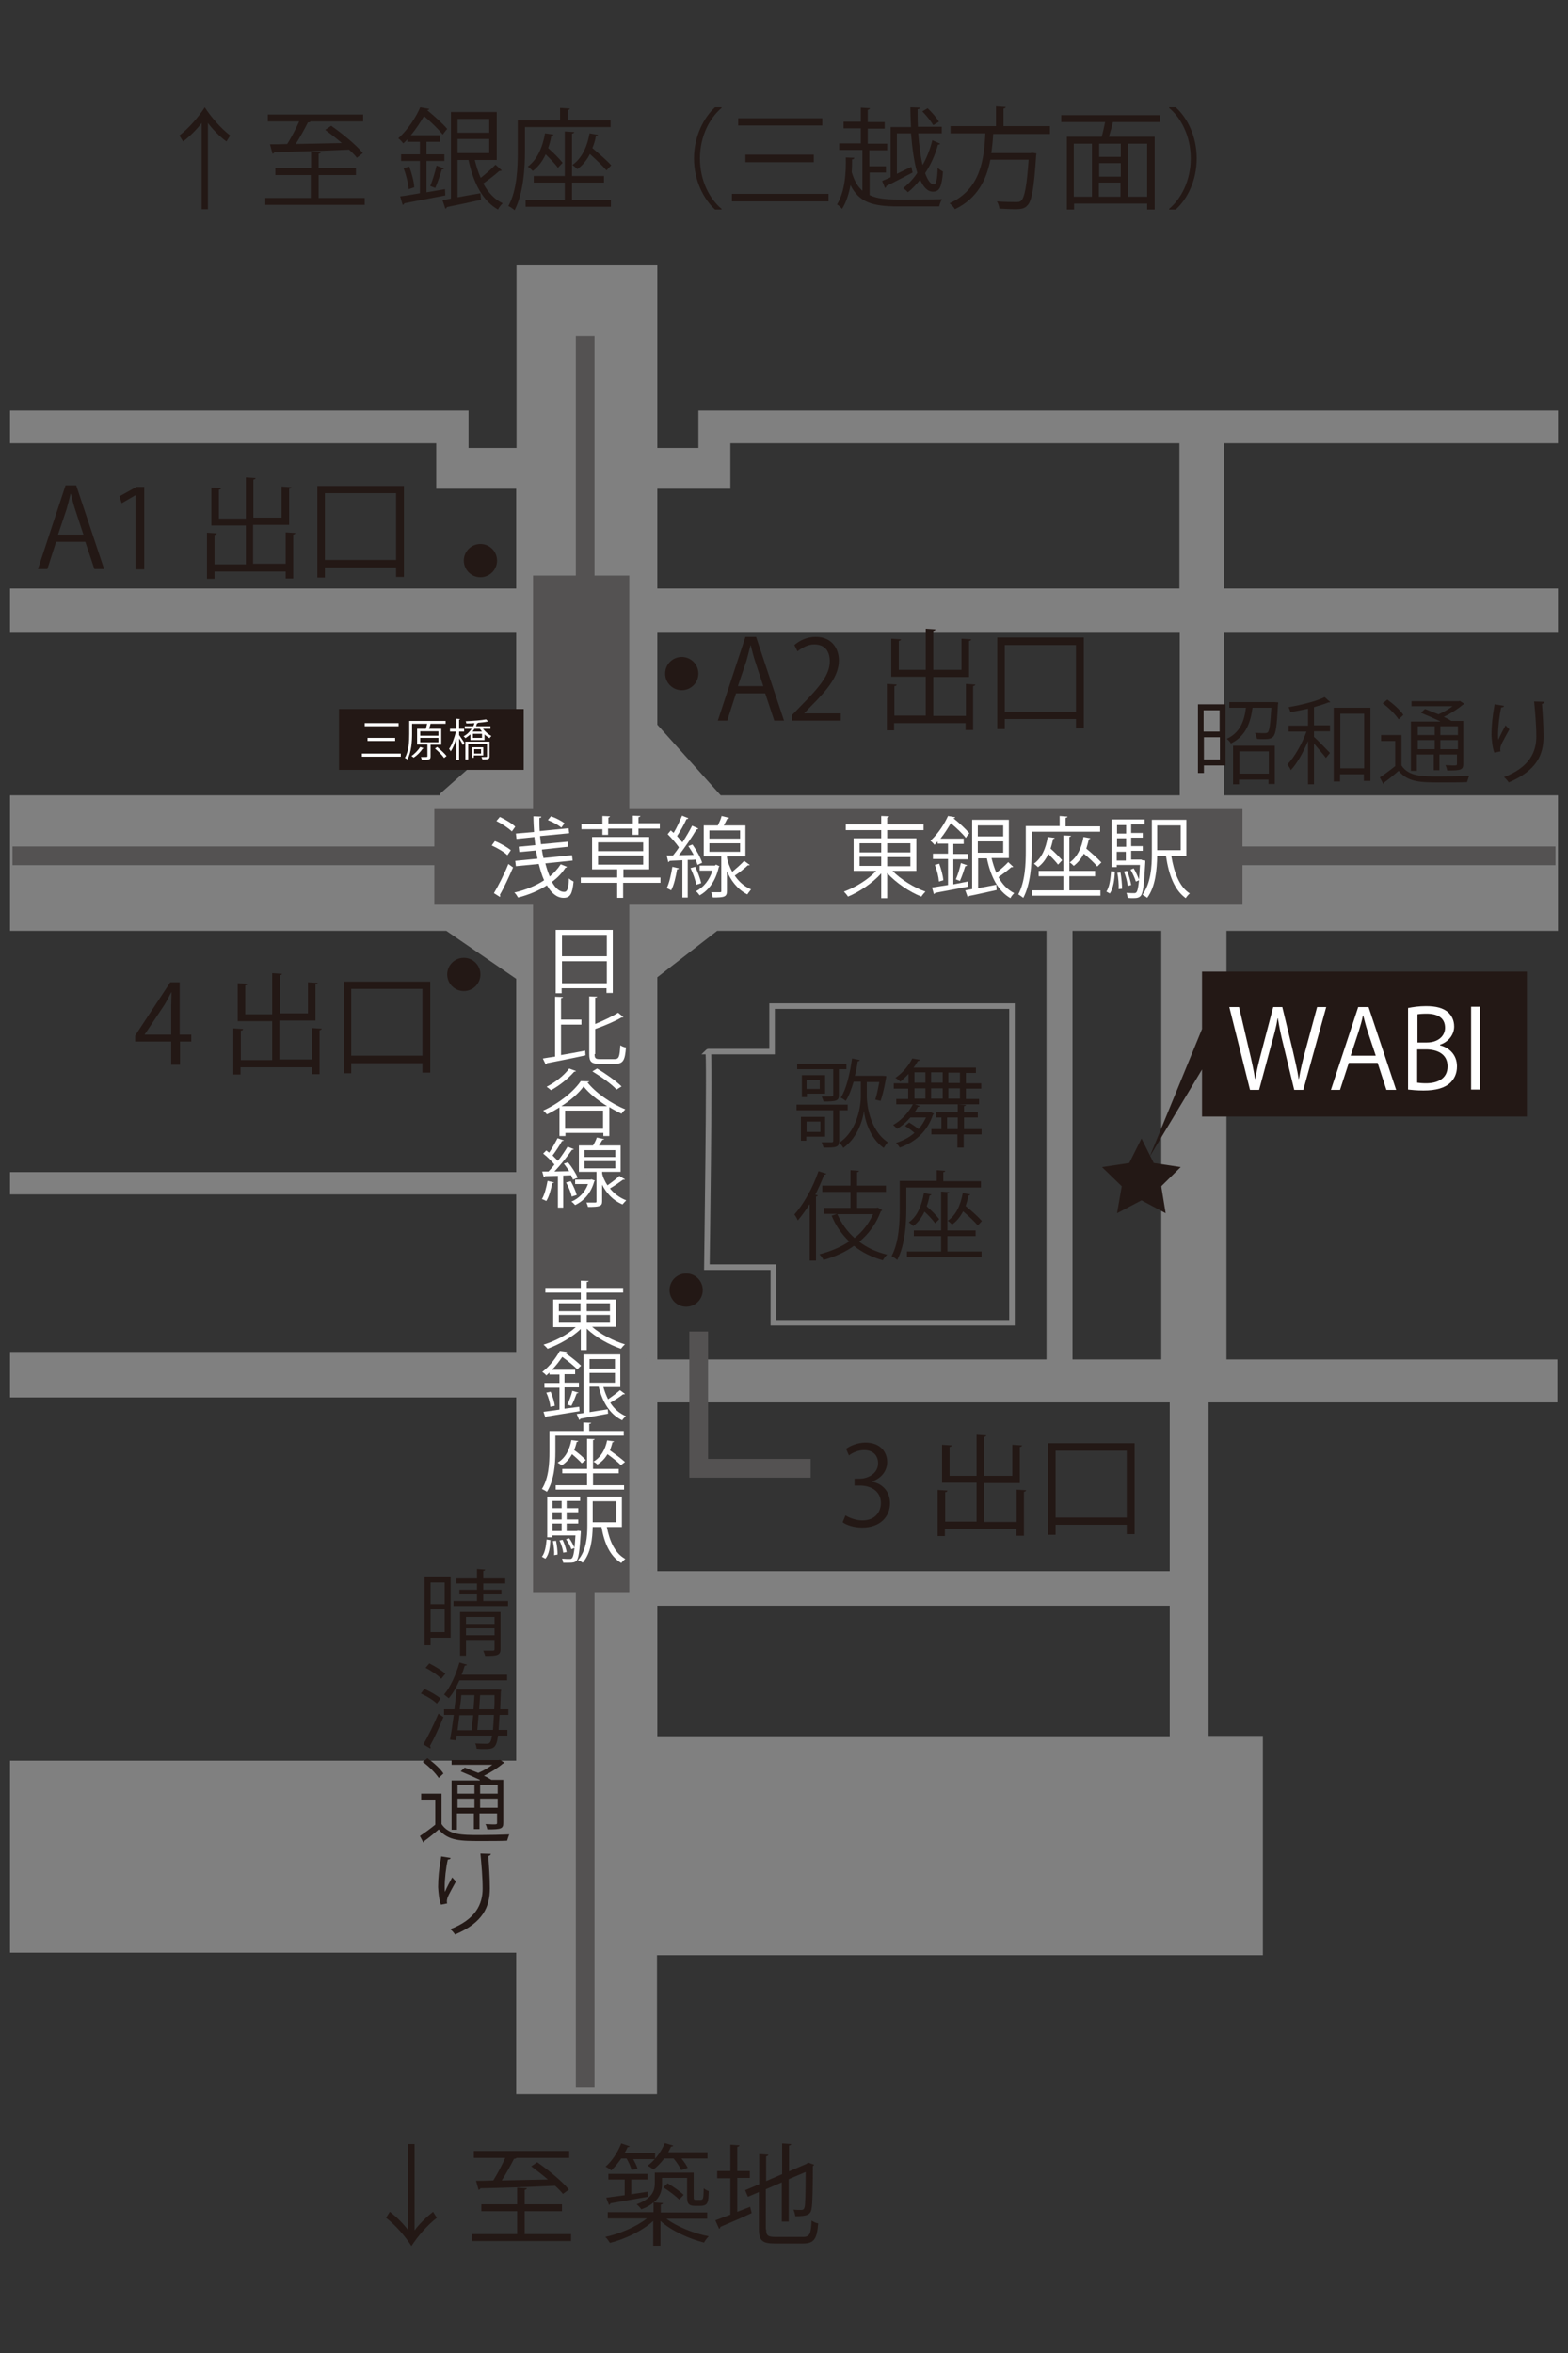 <?xml version="1.0" encoding="utf-8"?>
<!-- Generator: Adobe Illustrator 24.3.0, SVG Export Plug-In . SVG Version: 6.00 Build 0)  -->
<svg version="1.1" id="レイヤー_1" xmlns="http://www.w3.org/2000/svg" xmlns:xlink="http://www.w3.org/1999/xlink" x="0px"
	 y="0px" viewBox="0 0 500 750" style="enable-background:new 0 0 500 750;" xml:space="preserve">
<rect x="0" y="0" width="500" height="750" fill="#333333" stroke="none"/>
<style type="text/css">
	.st0{fill:#808080;}
	.st1{fill:none;stroke:#838383;stroke-width:1.77;stroke-miterlimit:10;}
	.st2{fill:#545252;stroke:#545252;stroke-width:5.963;stroke-miterlimit:10;}
	.st3{fill:#231815;}
	.st4{fill:#545252;}
	.st5{fill:#FFFFFF;}
	.st6{fill:none;stroke:#545252;stroke-width:5.963;stroke-miterlimit:10;}
	.st7{fill:none;}
</style>
<g>
	<path class="st0" d="M496.8,141.3v-10.4H222.7v11.9h-13.1V84.6h-44.9v58.2h-15.3v-11.9H3.2v10.4h135.9v14.5h0.8h9.4h15.3v31.8H3.2
		v14.1h161.4v29.8l-24.4,21.6l0,0.4H3.2v43.2h139.1l22.3,15.3v61.6H3.2v7.1h161.4v50.2H3.2v14.5h161.4v115.8H3.2v61.2h161.4v45.1
		h44.9v-44.3h193.2v-69.9h-17.3V447h111.2v-13.7H391.1V296.7h105.7v-43.2H390.3v-51.8h106.5v-14.1H390.3v-46.3H496.8z M209.6,311.5
		l19.1-14.8h105v136.6H209.6V311.5z M373,553.4H209.6v-41.6H373V553.4z M373,500.8H209.6V447H373V500.8z M342,433.3V296.7h28.3
		v136.6H342z M376.1,253.5H229.8L209.6,231v-29.3h166.6V253.5z M376.1,187.6H209.6v-31.8h13.1h9.4h0.8v-14.5h143.2V187.6z"/>
	<path class="st1" d="M225.8,335.2h20.4v-14.5h76.5v100.9h-76.1v-17.7h-21.2C225.4,403.8,226.4,334.6,225.8,335.2z"/>
	<line class="st2" x1="4" y1="272.8" x2="496" y2="272.8"/>
	<g>
		<g>
			<path class="st3" d="M390.8,224.5V244h-6.9v2.4H382v-21.9H390.8z M388.9,226.4h-5.1v6.8h5.1V226.4z M383.9,242.1h5.1V235h-5.1
				V242.1z M406.5,223.8l1.1,0.1c0,0.2,0,0.4-0.1,0.7c-0.3,6.8-0.7,9.3-1.5,10.2c-0.7,0.7-1.4,0.8-3.1,0.8c-0.6,0-1.4,0-2.1-0.1
				c-0.1-0.6-0.3-1.3-0.6-1.9c1.4,0.1,2.7,0.1,3.1,0.1c0.5,0,0.8-0.1,1-0.3c0.5-0.6,0.8-2.6,1.1-7.8h-6c-0.6,4.4-1.9,8.9-6.9,11.4
				c-0.2-0.5-0.8-1.1-1.3-1.5c4.3-2,5.6-5.8,6.1-9.9h-5.3v-1.8h13.9L406.5,223.8z M393.2,250v-12.3h13.3v12.2h-2v-1.4h-9.4v1.5
				H393.2z M404.6,239.5h-9.4v7.1h9.4V239.5z"/>
			<path class="st3" d="M417.1,225.9c-1.8,0.4-3.8,0.8-5.6,1.1c-0.1-0.4-0.4-1.1-0.6-1.6c4.2-0.7,8.9-1.9,11.5-3.2l1.8,1.6
				c-0.1,0.1-0.2,0.1-0.6,0.1c-1.2,0.5-2.8,1-4.6,1.5v5.8h5.1v1.9H419v1.8c1.3,1.1,4.3,4.3,5.1,5.1l-1.3,1.6c-0.7-1-2.5-3-3.8-4.6
				V250h-1.9v-13.8c-1.5,3.6-3.5,7.2-5.5,9.3c-0.2-0.6-0.7-1.3-1.1-1.8c2.3-2.4,4.7-6.6,6.1-10.5h-5.7v-1.9h6.2V225.9z M425.4,225.6
				H437v23.3h-2.1v-2.1h-7.6v2.3h-2V225.6z M427.4,244.9h7.6v-17.4h-7.6V244.9z"/>
			<path class="st3" d="M446.9,234.2v9.8c2.3,3.5,6.5,3.5,12.2,3.5c3.2,0,7.1-0.1,9.4-0.2c-0.2,0.4-0.5,1.4-0.7,2
				c-2,0.1-5.2,0.1-8.2,0.1c-6.5,0-10.6,0-13.6-3.7c-1.6,1.4-3.2,2.7-4.6,3.7c0,0.3-0.1,0.4-0.3,0.5l-1.1-2.1c1.5-1,3.3-2.3,4.9-3.6
				v-8h-4.5v-1.9H446.9z M442.4,223c1.9,1.4,4.2,3.4,5.1,4.9l-1.5,1.4c-1-1.5-3.1-3.7-5.1-5.1L442.4,223z M459.2,229.9
				c-1.9-0.9-4.2-1.9-6.1-2.7l1.3-1.2c1.3,0.5,2.8,1.1,4.3,1.7c1.6-0.7,3.2-1.6,4.5-2.6h-13.1v-1.6h15.1l0.3-0.1l1.5,1
				c-0.1,0.1-0.3,0.2-0.5,0.2c-1.5,1.3-3.8,2.8-6.1,3.9c0.9,0.4,1.8,0.9,2.4,1.3h3.8v13.6c0,2-0.6,2.2-5.1,2.2
				c-0.1-0.5-0.3-1.2-0.6-1.7c0.9,0,1.7,0.1,2.3,0.1c1.3,0,1.4,0,1.4-0.5v-3h-5.6v5h-1.8v-5h-5.4v5.2h-1.9v-15.7H459.2z
				 M457.5,231.5h-5.4v2.8h5.4V231.5z M452.1,238.8h5.4v-2.9h-5.4V238.8z M464.9,234.3v-2.8h-5.6v2.8H464.9z M459.3,238.8h5.6v-2.9
				h-5.6V238.8z"/>
			<path class="st3" d="M476.5,239.9c-0.6-1.6-0.8-3.9-0.9-5.6c0-2.8,0.3-6,1-9.8l3,0.5c-0.1,0.4-0.5,0.5-0.9,0.5
				c-0.6,2.5-1,6.3-1,8.7c0,0.7,0,1.2,0.1,1.6c0.6-1.5,1.7-3.5,2.3-4.6c0.3,0.4,0.9,1,1.2,1.3c-2.2,4-2.9,5.1-2.9,6.3
				c0,0.2,0,0.5,0.1,0.7L476.5,239.9z M492.5,223.7c0,0.4-0.3,0.5-0.8,0.7c0.2,2.6,0.5,6.9,0.5,10.3c0,5.8-2.1,10.9-11.1,14.7
				c-0.3-0.5-1-1.3-1.5-1.7c8.1-3.1,10.3-8,10.3-12.9c0-3.7-0.4-8-0.7-11.2L492.5,223.7z"/>
		</g>
	</g>
	<rect x="138.5" y="257.9" class="st4" width="257.7" height="30.5"/>
	<line class="st2" x1="186.6" y1="665.2" x2="186.6" y2="107.1"/>
	
		<rect x="23.3" y="330.2" transform="matrix(7.019103e-11 -1 1 7.019103e-11 -160.225 530.772)" class="st4" width="324" height="30.7"/>
	<g>
		<g>
			<path class="st5" d="M177.2,296.4h18.2v20.1h-2V315h-14.3v1.6h-1.9V296.4z M193.5,298h-14.3v6.8h14.3V298z M179.2,313.4h14.3v-7
				h-14.3V313.4z"/>
			<path class="st5" d="M178.9,326.5v9.8c2.4-0.4,5.1-0.9,7.7-1.4l0.1,1.5c-4.5,1-9.3,1.9-12.3,2.5c0,0.2-0.2,0.3-0.4,0.4l-0.9-1.9
				c1.1-0.2,2.4-0.4,3.9-0.6v-19.1l2.5,0.1c0,0.2-0.2,0.3-0.6,0.3v6.9h6.5v1.6H178.9z M189.6,336c0,1.3,0.3,1.6,1.7,1.6h4.7
				c1.4,0,1.6-0.9,1.8-4.4c0.5,0.3,1.2,0.6,1.8,0.7c-0.3,3.9-0.8,5.2-3.4,5.2h-4.9c-2.7,0-3.4-0.6-3.4-3.1v-18.4l2.5,0.1
				c0,0.2-0.2,0.3-0.6,0.3v8.4c2.7-1.1,5.6-2.5,7.3-3.6l1.7,1.4c-0.1,0.1-0.3,0.1-0.6,0.1c-2,1.2-5.3,2.6-8.4,3.7V336z"/>
			<path class="st5" d="M178.4,353c-1.3,0.8-2.7,1.6-4,2.2c-0.3-0.3-0.7-0.9-1.2-1.2c4.9-2.2,9.7-6,12-9.4l2.7,0.1
				c-0.1,0.2-0.3,0.3-0.6,0.3c2.7,3.4,7.8,6.9,12.1,8.6c-0.4,0.4-0.9,0.9-1.2,1.4c-1.3-0.6-2.6-1.3-3.9-2.1v9.2h-1.9v-1h-12.1v1
				h-1.9V353z M183.7,341.4c-0.1,0.1-0.3,0.2-0.6,0.2c-1.9,2.2-4.8,4.5-7.4,5.9c-0.3-0.3-1-0.8-1.4-1.1c2.6-1.3,5.5-3.5,7.2-5.8
				L183.7,341.4z M193.6,352.6c-3-1.9-5.8-4.1-7.5-6.3c-1.5,2.1-4.1,4.4-7.1,6.3H193.6z M180.2,359.8h12.1v-5.8h-12.1V359.8z
				 M190.4,340.6c2.7,1.6,6.1,4,7.8,5.7l-1.6,1c-1.5-1.7-4.9-4.1-7.7-5.8L190.4,340.6z"/>
			<path class="st5" d="M181.1,370.5c1.3,1.5,2.6,3.6,3.1,4.9l-1.5,0.6c-0.1-0.4-0.4-0.9-0.6-1.4c-0.8,0-1.7,0.1-2.5,0.1v10.2h-1.7
				v-10.1c-1.6,0-3,0.1-4.1,0.1c0,0.2-0.2,0.3-0.4,0.3l-0.5-1.8h2c0.6-0.6,1.3-1.4,1.9-2.2c-0.9-1.1-2.3-2.5-3.6-3.5l1-1
				c0.3,0.2,0.6,0.5,0.9,0.7c1-1.4,2-3.3,2.7-4.6l2,0.7c-0.1,0.1-0.3,0.2-0.6,0.2c-0.7,1.3-2,3.3-3,4.6c0.6,0.6,1.2,1.2,1.7,1.7
				c1.2-1.5,2.3-3.2,3.1-4.5l2,0.8c-0.1,0.1-0.3,0.2-0.6,0.2c-1.4,2-3.7,4.9-5.6,6.9l4.7-0.1c-0.5-0.8-1.1-1.6-1.7-2.4L181.1,370.5z
				 M176.7,376.9c-0.1,0.1-0.3,0.2-0.6,0.2c-0.4,2-1,4.3-1.9,5.7c-0.4-0.2-1-0.5-1.4-0.6c0.8-1.3,1.4-3.6,1.8-5.8L176.7,376.9z
				 M182,376.5c0.8,1.4,1.6,3.2,1.9,4.4c-0.3,0.1-0.7,0.2-1.6,0.5c-0.2-1.2-1-3.1-1.8-4.5L182,376.5z M188.6,375.9l1.1,0.4
				c0,0.1-0.1,0.2-0.2,0.2c-1,3.7-3.2,6.2-6.1,7.6c-0.3-0.3-0.8-0.9-1.2-1.1c2.4-1,4.3-2.9,5.3-5.6h-4.1V376h4.9L188.6,375.9z
				 M192,373.7c0,1.1,1,3.1,1.7,4.1c1.3-0.9,2.9-2.1,3.8-3c1.4,0.9,1.6,1,1.8,1.1c-0.1,0.1-0.3,0.2-0.6,0.1c-1.1,0.8-2.8,2-4.2,2.8
				c1.2,1.5,2.9,2.9,5.2,3.8c-0.3,0.3-0.9,0.9-1.2,1.3c-3.3-1.4-5.3-3.9-6.5-6.3v5.3c0,1.6-0.8,1.8-4.5,1.8c-0.1-0.4-0.3-1-0.5-1.4
				c1.3,0,2.5,0,2.8,0c0.4,0,0.4-0.1,0.4-0.4v-9.4h-5.6v-8.4h4.5c0.5-0.8,1-1.8,1.2-2.5l2.4,0.5c-0.1,0.1-0.3,0.2-0.6,0.2
				c-0.3,0.5-0.7,1.2-1.1,1.8h6.9v8.4H192z M186.4,366.6v2.2h9.8v-2.2H186.4z M186.4,370.1v2.3h9.8v-2.3H186.4z"/>
			<path class="st5" d="M196.4,422.9h-7.6c2.6,2.3,6.8,4.5,10.5,5.6c-0.4,0.3-1,1-1.3,1.4c-3.8-1.3-8.1-3.7-10.9-6.4v6.8h-1.9v-6.7
				c-2.7,2.6-7,5-10.6,6.3c-0.3-0.4-0.9-1-1.3-1.3c3.6-1.1,7.7-3.2,10.3-5.6h-7.2v-8.8h8.8v-2.2h-11.3v-1.5h11.3v-2.3l2.5,0.1
				c0,0.2-0.2,0.3-0.6,0.3v1.9h11.6v1.5h-11.6v2.2h9.3V422.9z M178.2,415.4v2.5h6.9v-2.5H178.2z M178.2,419.1v2.5h6.9v-2.5H178.2z
				 M194.5,415.4h-7.4v2.5h7.4V415.4z M194.5,421.6v-2.5h-7.4v2.5H194.5z"/>
			<path class="st5" d="M184.7,448.4l0.1,1.4c-3.9,0.6-7.9,1.3-10.5,1.7c0,0.2-0.2,0.3-0.4,0.3l-0.6-1.8c1.4-0.2,3.1-0.4,5.1-0.7v-7
				h-4.8v-1.5h4.8v-2.7h-3.2v-0.6c-0.3,0.3-0.7,0.6-1,0.9c-0.3-0.4-0.9-0.9-1.3-1.1c2.6-2,4.5-4.7,5.6-6.7l2.3,0.3
				c-0.1,0.2-0.2,0.3-0.6,0.3v0c1.9,1.3,4,3,5.1,4.1c-0.7,0.6-0.9,0.9-1.2,1.2c-1-1.1-3-2.7-4.8-4c-0.9,1.3-2,2.8-3.3,4.1h7.4v1.4
				h-3.4v2.7h4.6v1.5h-4.6v6.8L184.7,448.4z M175.5,448.4c-0.1-1.2-0.6-3.1-1.3-4.5l1.4-0.3c0.6,1.4,1.2,3.3,1.3,4.5L175.5,448.4z
				 M184.5,443.9c-0.1,0.1-0.3,0.2-0.6,0.2c-0.4,1.1-1.1,2.9-1.7,4c0,0-1.3-0.4-1.3-0.4c0.6-1.2,1.3-3.1,1.6-4.4L184.5,443.9z
				 M192.4,442.1c0.4,1.4,0.9,2.7,1.5,3.9c1.3-0.9,2.8-2,3.8-2.9l1.6,1.2c-0.1,0.1-0.4,0.2-0.6,0.1c-1,0.8-2.7,1.9-4.1,2.7
				c1.2,1.9,2.9,3.4,5,4.3c-0.4,0.3-1,0.9-1.2,1.3c-4-1.9-6.3-5.9-7.5-10.7H188v8.1c1.8-0.3,3.8-0.6,5.8-0.9l0.1,1.4
				c-3.3,0.6-6.6,1.2-8.8,1.6c-0.1,0.2-0.2,0.3-0.4,0.4l-0.8-1.9l2.2-0.3v-18.7h11.7v10.4H192.4z M196.1,433.2H188v3h8.1V433.2z
				 M188,437.6v3.1h8.1v-3.1H188z"/>
			<path class="st5" d="M198.9,457.6h-21.8v5.2c0,3.7-0.4,9.1-2.7,12.7c-0.4-0.3-1.2-0.7-1.6-0.9c2.2-3.5,2.4-8.3,2.4-11.8v-6.7H186
				v-2.7l2.5,0.1c0,0.2-0.2,0.3-0.6,0.3v2.3h11V457.6z M189.1,469.6v3.8h9.9v1.4h-21.8v-1.4h10v-3.8h-7.9v-1.4h7.9v-9.6l2.4,0.1
				c0,0.2-0.2,0.3-0.5,0.3v9.2h8.2v1.4H189.1z M185.5,466.4c-0.7-0.8-1.9-1.9-3.1-2.9c-0.8,1.5-1.9,2.7-3.3,3.6
				c-0.3-0.3-0.9-0.7-1.3-0.9c2.4-1.4,3.8-4,4.4-7.2l2.2,0.3c0,0.2-0.2,0.3-0.5,0.3c-0.2,0.9-0.5,1.8-0.8,2.6c1.4,1,2.9,2.3,3.7,3.2
				L185.5,466.4z M198,467c-0.9-0.9-2.6-2.3-4.3-3.5c-0.8,1.4-1.9,2.5-3.2,3.3c-0.3-0.3-0.8-0.7-1.3-0.9c2.3-1.3,3.8-3.8,4.4-6.8
				l2.2,0.3c-0.1,0.2-0.2,0.3-0.5,0.3c-0.2,0.9-0.5,1.7-0.8,2.6c1.7,1.2,3.7,2.7,4.8,3.7L198,467z"/>
			<path class="st5" d="M175.5,490.9c-0.1,2.2-0.4,4.6-1.6,5.9l-1.1-0.6c1-1.3,1.3-3.4,1.5-5.5L175.5,490.9z M184.3,487.9l0.9,0.1
				l0,0.5c-0.4,6.1-0.7,8.3-1.4,9c-0.5,0.5-1.1,0.6-2.4,0.6c-0.5,0-1.2,0-1.8,0c-0.1-0.4-0.2-1-0.4-1.3c1.1,0.1,2,0.1,2.4,0.1
				c0.8,0,1.2-0.1,1.6-3.5l-1,0.4c-0.3-0.9-1-2.2-1.7-3.2l1-0.3c0.7,0.9,1.3,2.2,1.7,3h0c0.1-1,0.2-2.3,0.3-3.9h-7.4v0.6h-1.6V477
				H185v1.4h-4.3v2.3h3.7v1.3h-3.7v2.3h3.7v1.3h-3.7v2.4h3.2L184.3,487.9z M179.1,478.4h-2.9v2.3h2.9V478.4z M179.1,484.3V482h-2.9
				v2.3H179.1z M176.2,485.6v2.4h2.9v-2.4H176.2z M176.7,495.7c0.1-1.2-0.1-3-0.4-4.5l1-0.1c0.3,1.4,0.5,3.2,0.5,4.4L176.7,495.7z
				 M179.4,490.8c0.6,1.2,1.1,2.8,1.3,3.9l-1.1,0.2c-0.1-1-0.6-2.7-1.2-3.9L179.4,490.8z M198.2,486.7h-4.7
				c0.9,4.6,2.6,8.4,5.9,10.2c-0.4,0.3-1,0.9-1.3,1.3c-3.6-2.2-5.4-6.3-6.3-11.5H189c-0.1,3.6-0.5,8.3-3.2,11.4
				c-0.3-0.3-1.1-0.7-1.5-0.8c2.7-3.1,3-7.6,3-11.1V477h11V486.7z M196.5,478.5H189v6.7h7.5V478.5z"/>
		</g>
	</g>
	<circle class="st3" cx="217.4" cy="214.7" r="5.3"/>
	<circle class="st3" cx="153.2" cy="178.7" r="5.3"/>
	<circle class="st3" cx="147.9" cy="310.6" r="5.3"/>
	<g>
		<path class="st3" d="M250,229.7h-3.1l-2.9-8.7h-9.3l-2.8,8.7h-3l8.8-26.7h3.4L250,229.7z M243.4,218.7l-2.6-7.9
			c-0.6-1.8-1-3.5-1.4-5.1h-0.1c-0.4,1.6-0.8,3.3-1.3,5l-2.7,8H243.4z"/>
		<path class="st3" d="M268.1,229.7h-15.5v-1.8l2.6-2.7c6.2-6.3,9.4-10.1,9.4-14.4c0-2.8-1.2-5.4-5-5.4c-2.1,0-4,1.2-5.3,2.2l-1-2
			c1.6-1.4,4-2.6,6.8-2.6c5.3,0,7.4,3.9,7.4,7.5c0,4.9-3.5,9.2-8.9,14.6l-2.1,2.2v0.1h11.6V229.7z"/>
		<path class="st3" d="M307.9,218l3.1,0.2c0,0.2-0.2,0.4-0.7,0.5v14h-2.4v-2.2h-22.8v2.3h-2.3V218l3.1,0.2c0,0.3-0.2,0.5-0.7,0.5
			v9.4h10v-12.4h-11v-12.1l3.1,0.2c0,0.2-0.2,0.4-0.7,0.5v9.2h8.6v-13.1l3.1,0.2c0,0.2-0.2,0.4-0.7,0.5v12.4h9v-9.9l3.1,0.2
			c0,0.2-0.2,0.4-0.7,0.5v11.5h-11.4v12.4h10.4V218z"/>
		<path class="st3" d="M318,203.2h27.6v29h-2.5v-3h-22.7v3.2H318V203.2z M320.4,226.9h22.7v-21.3h-22.7V226.9z"/>
	</g>
	<g>
		<path class="st3" d="M33.2,181.4h-3.1l-2.9-8.7h-9.3l-2.8,8.7h-3l8.8-26.7h3.4L33.2,181.4z M26.6,170.4l-2.6-7.9
			c-0.6-1.8-1-3.5-1.4-5.1h-0.1c-0.4,1.6-0.8,3.3-1.3,5l-2.7,8H26.6z"/>
		<path class="st3" d="M43.2,181.4v-23.5h-0.1l-4.3,2.5l-0.7-2.2l5.4-3H46v26.3H43.2z"/>
		<path class="st3" d="M91.1,169.7l3.1,0.2c0,0.2-0.2,0.4-0.7,0.5v14h-2.4v-2.2H68.4v2.3H66v-14.7l3.1,0.2c0,0.3-0.2,0.5-0.7,0.5
			v9.4h10v-12.4h-11v-12.1l3.1,0.2c0,0.2-0.2,0.4-0.7,0.5v9.2h8.6v-13.1l3.1,0.2c0,0.2-0.2,0.4-0.7,0.5V165h9v-9.9l3.1,0.2
			c0,0.2-0.2,0.4-0.7,0.5v11.5H80.7v12.4h10.4V169.7z"/>
		<path class="st3" d="M101.2,154.9h27.6v29h-2.5v-3h-22.7v3.2h-2.4V154.9z M103.6,178.5h22.7v-21.3h-22.7V178.5z"/>
	</g>
	<g>
		<path class="st3" d="M57.4,339.4h-2.8V332H43.1v-1.9l11.2-17h3v16.7H61v2.2h-3.6V339.4z M46.1,329.8h8.5v-9.3
			c0-1.4,0.1-2.8,0.1-4.2h-0.1c-0.8,1.6-1.4,2.7-2.1,3.9L46.1,329.8L46.1,329.8z"/>
		<path class="st3" d="M99.5,327.7l3.1,0.2c0,0.2-0.2,0.4-0.7,0.5v14h-2.4v-2.2H76.7v2.3h-2.3v-14.7l3.1,0.2c0,0.3-0.2,0.5-0.7,0.5
			v9.4h10v-12.4h-11v-12.1l3.1,0.2c0,0.2-0.2,0.4-0.7,0.5v9.2h8.6v-13.1l3.1,0.2c0,0.2-0.2,0.4-0.7,0.5V323h9v-9.9l3.1,0.2
			c0,0.2-0.2,0.4-0.7,0.5v11.5H89.1v12.4h10.4V327.7z"/>
		<path class="st3" d="M109.6,312.9h27.6v29h-2.5v-3H112v3.2h-2.4V312.9z M112,336.5h22.7v-21.3H112V336.5z"/>
	</g>
	<circle class="st3" cx="218.8" cy="411.2" r="5.3"/>
	<g>
		<path class="st3" d="M278.1,472.3c3.1,0.5,5.7,3,5.7,6.8c0,4.2-3,7.8-8.9,7.8c-2.6,0-5-0.8-6.2-1.7l0.9-2.2
			c0.9,0.6,3.1,1.6,5.4,1.6c4.4,0,5.9-3.1,5.9-5.5c0-3.9-3.3-5.6-6.7-5.6h-1.7v-2.2h1.7c2.5,0,5.8-1.6,5.8-4.9
			c0-2.3-1.4-4.2-4.5-4.2c-1.9,0-3.8,0.9-4.8,1.7l-0.9-2.1c1.3-1,3.7-2,6.2-2c4.8,0,6.9,3.1,6.9,6.2c0,2.7-1.7,5.1-4.8,6.2V472.3z"
			/>
		<path class="st3" d="M324.1,474.8l3.1,0.2c0,0.2-0.2,0.4-0.7,0.5v14h-2.4v-2.2h-22.8v2.3H299v-14.7l3.1,0.2c0,0.3-0.2,0.5-0.7,0.5
			v9.4h10v-12.4h-11v-12.1l3.1,0.2c0,0.2-0.2,0.4-0.7,0.5v9.2h8.6v-13.1l3.1,0.2c0,0.2-0.2,0.4-0.7,0.5v12.4h9v-9.9l3.1,0.2
			c0,0.2-0.2,0.4-0.7,0.5v11.5h-11.4v12.4h10.4V474.8z"/>
		<path class="st3" d="M334.2,460h27.6v29h-2.5v-3h-22.7v3.2h-2.4V460z M336.6,483.7h22.7v-21.3h-22.7V483.7z"/>
	</g>
	<g>
		<g>
			<path class="st3" d="M270.2,353.9h-2.6v9.7c0,2.2-1,2.2-5,2.2c-0.1-0.5-0.4-1.2-0.6-1.7c1.5,0,2.8,0,3.2,0c0.4,0,0.5-0.1,0.5-0.5
				v-9.7h-11.7v-1.8h16.3V353.9z M267.5,349.1c0,1.8-0.8,2-4.9,2c-0.1-0.5-0.4-1.1-0.6-1.6c0.7,0,1.4,0,2,0c1.4,0,1.7,0,1.7-0.5
				v-8.2h-11.5v-1.7h15.7v1.7h-2.4V349.1z M263.2,362.3h-6.1v1.3h-1.7v-7.6h7.7V362.3z M263.1,342.7v5.9h-5.8v1.1h-1.6v-7H263.1z
				 M261.6,357.5h-4.4v3.3h4.4V357.5z M261.4,347.1v-2.9h-4.2v2.9H261.4z M276.4,344.8v4.7c0,2.3,0.8,10.6,6.7,14.6
				c-0.4,0.4-1,1.3-1.3,1.8c-4.6-3.2-6.1-9.4-6.3-11.8h0c-0.3,2.4-1.8,8.4-6.6,11.8c-0.2-0.5-0.9-1.3-1.2-1.7
				c6-4.1,6.8-12.3,6.8-14.7v-4.7h-2.3c-0.7,2.4-1.5,4.5-2.5,6.1c-0.4-0.3-1.1-0.8-1.6-1c1.8-2.8,2.9-7.6,3.6-12.5l2.5,0.5
				c-0.1,0.2-0.3,0.4-0.7,0.4c-0.2,1.5-0.5,3.1-0.9,4.6h8.9l1.1,0.1c0,0.6-0.9,5.4-1.8,7.9l-1.7-0.4c0.5-1.4,0.9-3.6,1.3-5.6H276.4z
				"/>
			<path class="st3" d="M296.6,354.4l1.2,0.6c0,0.2-0.2,0.2-0.3,0.3c-1.8,5.5-5.8,8.8-10.6,10.5c-0.2-0.4-0.8-1.2-1.2-1.5
				c2.2-0.7,4.2-1.7,5.9-3.2c-0.8-0.7-2-1.6-3-2.2l1.3-1.1c1,0.6,2.2,1.4,3,2.1c1-1.1,1.7-2.3,2.4-3.7h-5c-1.2,1.4-2.7,2.7-4.2,3.6
				c-0.3-0.3-0.9-0.9-1.3-1.2c2.5-1.4,4.9-3.9,6.3-6.6h-5.3v-1.7h3.8v-3.3H285v-1.7h4.7v-3c-0.8,0.9-1.7,1.7-2.6,2.5
				c-0.4-0.4-1.1-1-1.6-1.2c2.6-1.8,4.4-4.2,5.4-6.2l2.4,0.4c-0.1,0.2-0.2,0.4-0.6,0.4c-0.4,0.6-0.8,1.4-1.4,2.1h19.9v1.7H308v3.3
				h4.9v1.7H308v3.3h4.2v1.7h-20.5l1.6,0.5c-0.1,0.2-0.3,0.3-0.6,0.3c-0.3,0.6-0.7,1.2-1.1,1.8h4.6L296.6,354.4z M291.6,341.8v3.3
				h3.5v-3.3H291.6z M291.6,346.9v3.3h3.5v-3.3H291.6z M300.6,341.8h-3.7v3.3h3.7V341.8z M300.6,346.9h-3.7v3.3h3.7V346.9z
				 M313,359.9v1.7h-5.7v4.2h-2v-4.2H297v-1.7h3.2v-3.7h-1.7v-1.7h6.9V352l2.6,0.2c0,0.2-0.2,0.3-0.6,0.4v1.9h4.4v1.7h-4.4v3.7H313z
				 M302,359.9h3.4v-3.7H302V359.9z M306.1,345.2v-3.3h-3.7v3.3H306.1z M306.1,350.2v-3.3h-3.7v3.3H306.1z"/>
			<path class="st3" d="M258.1,383.9c-1.2,1.9-2.5,3.7-3.7,5.1c-0.2-0.5-0.7-1.4-1.1-1.9c2.9-3.2,5.9-8.5,7.7-13.8l2.5,0.8
				c-0.1,0.2-0.3,0.3-0.7,0.3c-0.8,2.2-1.8,4.3-2.8,6.4l0.8,0.2c-0.1,0.2-0.2,0.3-0.6,0.4v20.4h-2V383.9z M279.9,384.9l1.4,0.8
				c-0.1,0.2-0.2,0.3-0.4,0.3c-1.5,4.1-3.9,7.3-6.9,9.8c2.5,1.9,5.5,3.3,8.9,4.1c-0.5,0.4-1.1,1.3-1.4,1.8c-3.5-1-6.6-2.5-9.2-4.6
				c-2.9,2.1-6.2,3.5-9.7,4.5c-0.2-0.5-0.9-1.4-1.3-1.8c3.4-0.9,6.7-2.2,9.5-4.1c-2.4-2.3-4.3-5-5.6-8.2l1.7-0.6h-4.2V385h8.5v-5.1
				h-9v-2h9v-4.9l2.7,0.2c0,0.2-0.2,0.4-0.6,0.4v4.3h9.2v2h-9.2v5.1h6.1L279.9,384.9z M267,387c1.3,2.9,3.1,5.5,5.5,7.6
				c2.5-2,4.5-4.5,5.9-7.6H267z"/>
			<path class="st3" d="M312.9,378.5H289v6.7c0,4.8-0.4,11.7-2.9,16.4c-0.4-0.4-1.3-1-1.8-1.2c2.4-4.5,2.6-10.8,2.6-15.3v-8.7h11.8
				V373l2.7,0.2c0,0.2-0.2,0.4-0.6,0.4v2.9h12V378.5z M302.1,394v4.9H313v1.8h-23.8v-1.8h10.9V394h-8.7v-1.8h8.7v-12.4l2.6,0.2
				c0,0.2-0.2,0.4-0.6,0.4v11.8h9v1.8H302.1z M298.2,389.9c-0.7-1-2.1-2.5-3.4-3.7c-0.9,1.9-2.1,3.5-3.6,4.6c-0.3-0.4-1-0.9-1.4-1.2
				c2.6-1.8,4.1-5.2,4.8-9.3l2.4,0.4c0,0.2-0.2,0.3-0.6,0.4c-0.2,1.2-0.5,2.3-0.9,3.4c1.5,1.3,3.2,3,4,4.1L298.2,389.9z
				 M311.8,390.6c-1-1.2-2.9-3-4.7-4.5c-0.9,1.8-2.1,3.2-3.5,4.2c-0.3-0.3-0.9-0.9-1.4-1.2c2.6-1.7,4.1-4.9,4.8-8.8l2.4,0.4
				c-0.1,0.2-0.2,0.3-0.6,0.4c-0.2,1.1-0.5,2.2-0.9,3.3c1.9,1.5,4.1,3.5,5.2,4.8L311.8,390.6z"/>
		</g>
	</g>
	<g>
		<g>
			<path class="st3" d="M143.7,502.5v19.5h-6.4v2.4h-1.9v-21.9H143.7z M141.8,504.4h-4.5v6.9h4.5V504.4z M137.3,520.2h4.5v-7.2h-4.5
				V520.2z M154.1,510.3h7.9v1.6h-17.4v-1.6h7.5v-2.1h-5.6v-1.5h5.6v-2h-6.6v-1.6h6.6v-3l2.6,0.2c0,0.2-0.2,0.4-0.6,0.4v2.4h7v1.6
				h-7v2h5.8v1.5h-5.8V510.3z M159.6,513.8v11.8c0,2-1,2.2-4.9,2.2c-0.1-0.5-0.4-1.2-0.6-1.7c1.4,0,2.7,0,3.1,0
				c0.4,0,0.5-0.1,0.5-0.5v-2.9h-9.1v5h-1.9v-13.9H159.6z M157.7,515.4h-9.1v2.2h9.1V515.4z M148.6,521.2h9.1V519h-9.1V521.2z"/>
			<path class="st3" d="M135.3,538.3c1.8,0.8,4.1,2.1,5.2,3.1l-1.2,1.6c-1-1-3.2-2.4-5.1-3.2L135.3,538.3z M135,556
				c1.4-2.4,3.4-6.4,4.8-9.8l1.6,1.1c-1.3,3.2-3,6.9-4.3,9.2c0.1,0.2,0.2,0.3,0.2,0.5c0,0.1,0,0.2-0.1,0.3L135,556z M140.7,535.1
				c-1-1.1-3.2-2.6-5-3.5l1.2-1.4c1.8,0.9,4,2.2,5.1,3.3L140.7,535.1z M162,546.6h-2.7c-0.1,1.9-0.2,3.5-0.3,4.8h2.8v1.8h-3
				c-0.5,4.2-1.6,4.3-4.4,4.3c-0.7,0-1.5,0-2.4-0.1c-0.1-0.5-0.2-1.3-0.5-1.7c1.6,0.1,3.1,0.1,3.8,0.1c1,0,1.3-0.8,1.6-2.6h-11.3
				l-0.2,1.5l-1.9-0.2c0.4-2.1,0.8-4.9,1.2-7.9h-3.1v-1.8h3.3c0.3-2.2,0.5-4.4,0.7-6.3h13.1l1.1,0.1c0,0.2,0,0.4-0.1,0.6l-0.2,5.6
				h2.6V546.6z M161.8,535.6h-15.3c-1,2.2-2.1,4.2-3.4,5.7c-0.4-0.3-1.1-0.9-1.5-1.2c2-2.3,3.8-6.3,4.9-10.2l2.4,0.7
				c-0.1,0.2-0.3,0.3-0.7,0.3c-0.3,1-0.6,1.9-1,2.9h14.5V535.6z M150.4,551.5c0.1-1.4,0.3-3.1,0.5-4.8h-4.4
				c-0.2,1.7-0.4,3.3-0.6,4.8H150.4z M151,544.8c0.1-1.6,0.2-3.1,0.3-4.5h-4.2c-0.1,1.5-0.3,3-0.5,4.5H151z M152.6,546.6
				c-0.1,1.8-0.3,3.5-0.4,4.8h5c0.1-1.3,0.2-2.8,0.3-4.8H152.6z M153.1,540.3c-0.1,1.4-0.2,3-0.3,4.5h4.8c0.1-1.3,0.1-2.9,0.1-4.5
				H153.1z"/>
			<path class="st3" d="M140.8,571.6v9.8c2.3,3.5,6.5,3.5,12.2,3.5c3.2,0,7.1-0.1,9.4-0.2c-0.2,0.4-0.5,1.4-0.7,2
				c-2,0.1-5.2,0.1-8.2,0.1c-6.5,0-10.6,0-13.6-3.7c-1.6,1.4-3.2,2.7-4.6,3.7c0,0.3-0.1,0.4-0.3,0.5l-1.1-2.1c1.5-1,3.3-2.3,4.9-3.6
				v-8h-4.5v-1.9H140.8z M136.3,560.4c1.9,1.4,4.2,3.4,5.1,4.9l-1.5,1.4c-1-1.5-3.1-3.7-5.1-5.1L136.3,560.4z M153,567.3
				c-1.9-0.9-4.2-1.9-6.1-2.7l1.3-1.2c1.3,0.5,2.8,1.1,4.3,1.7c1.6-0.7,3.2-1.6,4.5-2.6H144V561h15.1l0.3-0.1l1.5,1
				c-0.1,0.1-0.3,0.2-0.5,0.2c-1.5,1.3-3.8,2.8-6.1,3.9c0.9,0.4,1.8,0.9,2.4,1.3h3.8v13.6c0,2-0.6,2.2-5.1,2.2
				c-0.1-0.5-0.3-1.2-0.6-1.7c0.9,0,1.7,0.1,2.3,0.1c1.3,0,1.4,0,1.4-0.5v-3h-5.6v5h-1.8v-5h-5.4v5.2H144v-15.7H153z M151.3,568.9
				h-5.4v2.8h5.4V568.9z M145.9,576.2h5.4v-2.9h-5.4V576.2z M158.7,571.7v-2.8h-5.6v2.8H158.7z M153.1,576.2h5.6v-2.9h-5.6V576.2z"
				/>
			<path class="st3" d="M140.6,607.1c-0.6-1.6-0.8-3.9-0.9-5.6c0-2.8,0.3-6,1-9.8l3,0.5c-0.1,0.4-0.5,0.5-0.9,0.5
				c-0.6,2.5-1,6.3-1,8.7c0,0.7,0,1.2,0.1,1.6c0.6-1.5,1.7-3.5,2.3-4.6c0.3,0.4,0.9,1,1.2,1.3c-2.2,4-2.9,5.1-2.9,6.3
				c0,0.2,0,0.5,0.1,0.7L140.6,607.1z M156.5,590.9c0,0.4-0.3,0.5-0.8,0.7c0.2,2.6,0.5,6.9,0.5,10.3c0,5.8-2.1,10.9-11.1,14.7
				c-0.3-0.5-1-1.3-1.5-1.7c8.1-3.1,10.3-8,10.3-12.9c0-3.7-0.4-8-0.7-11.2L156.5,590.9z"/>
		</g>
	</g>
	<polyline class="st6" points="222.8,424.4 222.8,468 258.5,468 	"/>
	<g>
		<path class="st5" d="M157.8,268.1c1.8,0.7,4,2,5.1,2.9l-1.1,1.6c-1-1-3.2-2.3-5-3.1L157.8,268.1z M157.5,284.7
			c1.3-2.2,3.3-6,4.6-9.3l1.5,1.1c-1.3,3-2.9,6.5-4.2,8.7c0.1,0.1,0.1,0.3,0.1,0.4s0,0.2-0.1,0.3L157.5,284.7z M159.4,260.4
			c1.7,0.8,3.9,2.1,4.9,3.1c-0.6,0.8-0.8,1.2-1.1,1.5c-1-1-3.1-2.4-4.9-3.3L159.4,260.4z M173.9,275.2c0.4,1.6,0.9,3,1.4,4.2
			c1.4-1.2,2.6-2.5,3.5-3.9l2,0.8c-0.1,0.2-0.3,0.3-0.5,0.3c-1.1,1.7-2.5,3.2-4.3,4.5c1.1,2,2.4,3.2,3.9,3.2c1,0,1.4-1.1,1.5-4.3
			c0.4,0.4,1.1,0.8,1.5,1c-0.4,4-1.1,5.2-3.2,5.2c-2.1,0-3.9-1.5-5.3-4c-2.6,1.7-5.7,3-9.2,3.9c-0.3-0.5-0.7-1.2-1.2-1.6
			c3.6-0.8,6.9-2.2,9.5-3.9c-0.7-1.5-1.2-3.3-1.7-5.2l-7.3,0.7l-0.2-1.7l7.1-0.7c-0.2-0.8-0.3-1.7-0.5-2.6l-5.3,0.5l-0.2-1.7
			l5.3-0.5c-0.1-0.9-0.2-1.7-0.3-2.6l-5.7,0.6l-0.2-1.7l5.8-0.5c-0.1-1.6-0.2-3.3-0.2-5l2.5,0.1c0,0.3-0.2,0.4-0.6,0.4
			c0,1.4,0,2.8,0.1,4.2l9.2-0.9l0.2,1.6l-9.3,0.9c0.1,0.9,0.2,1.8,0.3,2.6l8.5-0.8l0.2,1.6l-8.4,0.9c0.1,0.9,0.3,1.8,0.5,2.7
			l9.1-0.9l0.2,1.7L173.9,275.2z M175.7,260.2c1.5,0.5,3.4,1.5,4.3,2.2l-1,1.4c-0.9-0.8-2.8-1.8-4.3-2.4L175.7,260.2z"/>
		<path class="st5" d="M210.6,279.7v1.7h-11.9v4.8h-1.9v-4.8h-11.6v-1.7h11.6v-2.6h-8v-10.3H207v10.3h-8.2v2.6H210.6z M192.1,266.3
			v-2h-6.7v-1.7h6.7v-2.5l2.4,0.1c0,0.2-0.2,0.3-0.5,0.4v1.9h7.8v-2.5l2.4,0.1c0,0.2-0.2,0.3-0.6,0.4v1.9h6.8v1.7h-6.8v2h-1.9v-2
			h-7.8v2H192.1z M190.7,268.5v2.8h14.4v-2.8H190.7z M190.7,272.7v2.9h14.4v-2.9H190.7z"/>
		<path class="st5" d="M220.8,269.2c1.3,1.8,2.6,4.2,3.1,5.8l-1.5,0.7c-0.1-0.5-0.4-1.1-0.6-1.7c-0.8,0.1-1.7,0.1-2.5,0.1v12h-1.7
			v-11.9c-1.6,0.1-3,0.1-4.1,0.2c0,0.2-0.2,0.3-0.4,0.4l-0.5-2.1h2c0.6-0.8,1.3-1.6,1.9-2.6c-0.9-1.3-2.3-2.9-3.6-4.2l1-1.2
			c0.3,0.3,0.6,0.5,0.9,0.8c1-1.6,2-3.9,2.7-5.5l2,0.8c-0.1,0.2-0.3,0.3-0.6,0.3c-0.7,1.6-2,3.9-3,5.4c0.6,0.7,1.2,1.4,1.7,2
			c1.2-1.8,2.3-3.7,3.1-5.3l2,0.9c-0.1,0.1-0.3,0.3-0.6,0.3c-1.4,2.4-3.7,5.7-5.6,8.2l4.7-0.1c-0.5-1-1.1-1.9-1.7-2.8L220.8,269.2z
			 M216.5,276.8c-0.1,0.2-0.3,0.3-0.6,0.3c-0.4,2.4-1,5.1-1.9,6.7c-0.4-0.3-1-0.5-1.4-0.7c0.8-1.6,1.4-4.3,1.8-6.8L216.5,276.8z
			 M221.7,276.3c0.8,1.7,1.6,3.8,1.9,5.2c-0.3,0.1-0.7,0.3-1.6,0.5c-0.2-1.4-1-3.6-1.8-5.3L221.7,276.3z M228.3,275.6l1.1,0.5
			c0,0.1-0.1,0.2-0.2,0.3c-1,4.4-3.2,7.4-6.1,9c-0.3-0.4-0.8-1.1-1.2-1.3c2.4-1.2,4.3-3.5,5.3-6.6h-4.1v-1.6h4.9L228.3,275.6z
			 M231.8,273c0,1.3,1,3.7,1.7,4.9c1.3-1.1,2.9-2.5,3.8-3.5c1.4,1,1.6,1.2,1.8,1.3c-0.1,0.1-0.3,0.2-0.6,0.1c-1.1,1-2.8,2.4-4.2,3.3
			c1.2,1.8,2.9,3.4,5.2,4.4c-0.3,0.4-0.9,1.1-1.2,1.6c-3.3-1.7-5.3-4.6-6.5-7.4v6.3c0,1.9-0.8,2.1-4.5,2.1c-0.1-0.5-0.3-1.2-0.5-1.7
			c1.3,0,2.5,0,2.8,0c0.4,0,0.4-0.1,0.4-0.4V273h-5.6v-9.9h4.5c0.5-1,1-2.1,1.2-3l2.4,0.6c-0.1,0.2-0.3,0.3-0.6,0.3
			c-0.3,0.6-0.7,1.4-1.1,2.1h6.9v9.9H231.8z M226.2,264.7v2.6h9.8v-2.6H226.2z M226.2,268.8v2.7h9.8v-2.7H226.2z"/>
		<path class="st5" d="M292.2,277.6h-7.6c2.6,2.7,6.8,5.3,10.5,6.6c-0.4,0.4-1,1.1-1.3,1.6c-3.8-1.5-8.1-4.4-10.9-7.5v8H281v-7.9
			c-2.8,3.1-7,5.9-10.6,7.4c-0.3-0.5-0.9-1.2-1.3-1.6c3.6-1.3,7.7-3.8,10.3-6.6h-7.2v-10.4h8.8v-2.6h-11.3v-1.8H281v-2.7l2.5,0.1
			c0,0.2-0.2,0.3-0.6,0.4v2.2h11.6v1.8h-11.6v2.6h9.3V277.6z M274.1,268.8v2.9h6.9v-2.9H274.1z M274.1,273.1v2.9h6.9v-2.9H274.1z
			 M290.3,268.8h-7.4v2.9h7.4V268.8z M290.3,276.1v-2.9h-7.4v2.9H290.3z"/>
		<path class="st5" d="M308.6,281l0.1,1.6c-3.9,0.8-7.9,1.5-10.5,2c0,0.2-0.2,0.3-0.4,0.4l-0.6-2.1c1.4-0.2,3.1-0.5,5.1-0.8v-8.3
			h-4.8v-1.7h4.8v-3.2H299v-0.7c-0.3,0.4-0.7,0.7-1,1.1c-0.3-0.4-0.9-1-1.3-1.3c2.6-2.4,4.5-5.5,5.6-7.9l2.3,0.4
			c-0.1,0.2-0.2,0.3-0.6,0.3v0c1.9,1.5,4,3.5,5.1,4.8c-0.7,0.8-0.9,1.1-1.1,1.5c-1-1.3-3-3.2-4.8-4.7c-0.9,1.5-2,3.3-3.3,4.9h7.4
			v1.7H304v3.2h4.6v1.7H304v8L308.6,281z M299.4,281c-0.1-1.5-0.6-3.6-1.3-5.3l1.4-0.4c0.6,1.7,1.2,3.8,1.3,5.3L299.4,281z
			 M308.4,275.8c-0.1,0.2-0.3,0.3-0.6,0.3c-0.4,1.3-1.1,3.4-1.7,4.7c0,0-1.3-0.5-1.3-0.5c0.6-1.4,1.3-3.6,1.6-5.2L308.4,275.8z
			 M316.2,273.6c0.4,1.6,0.9,3.2,1.5,4.6c1.3-1,2.8-2.3,3.8-3.4l1.6,1.5c-0.1,0.1-0.4,0.2-0.6,0.1c-1,0.9-2.7,2.2-4.1,3.2
			c1.2,2.3,2.9,4,5,5.1c-0.4,0.4-1,1.1-1.2,1.6c-4-2.3-6.3-6.9-7.5-12.7h-2.8v9.5c1.8-0.3,3.8-0.7,5.8-1.1l0.1,1.7
			c-3.3,0.7-6.6,1.5-8.8,1.9c-0.1,0.2-0.2,0.4-0.4,0.4l-0.8-2.2l2.2-0.4v-22.1h11.7v12.2H316.2z M319.9,263.1h-8.1v3.5h8.1V263.1z
			 M311.8,268.2v3.6h8.1v-3.6H311.8z"/>
		<path class="st5" d="M350.9,265.1H329v6.1c0,4.3-0.4,10.7-2.7,15c-0.4-0.3-1.2-0.9-1.6-1.1c2.2-4.1,2.4-9.8,2.4-13.9v-7.9h10.8
			v-3.2l2.5,0.2c0,0.2-0.2,0.3-0.6,0.4v2.7h11V265.1z M341,279.3v4.5h9.9v1.7h-21.8v-1.7h10v-4.5h-7.9v-1.7h7.9v-11.3l2.4,0.1
			c0,0.2-0.2,0.3-0.5,0.4v10.8h8.2v1.7H341z M337.4,275.6c-0.7-0.9-1.9-2.2-3.1-3.4c-0.8,1.7-1.9,3.2-3.3,4.2
			c-0.3-0.3-0.9-0.8-1.3-1.1c2.4-1.7,3.8-4.8,4.4-8.5l2.2,0.3c0,0.2-0.2,0.3-0.5,0.3c-0.2,1.1-0.5,2.1-0.8,3.1
			c1.4,1.2,2.9,2.8,3.7,3.7L337.4,275.6z M349.9,276.2c-0.9-1.1-2.6-2.7-4.3-4.1c-0.8,1.6-1.9,2.9-3.2,3.9c-0.3-0.3-0.8-0.8-1.3-1.1
			c2.3-1.6,3.8-4.5,4.4-8.1l2.2,0.4c-0.1,0.2-0.2,0.3-0.5,0.3c-0.2,1-0.5,2-0.8,3c1.7,1.4,3.7,3.2,4.8,4.4L349.9,276.2z"/>
		<path class="st5" d="M355.5,277.8c-0.1,2.6-0.5,5.4-1.6,7l-1.1-0.6c1-1.5,1.3-4,1.5-6.5L355.5,277.8z M364.3,274.2l0.9,0.1l0,0.6
			c-0.4,7.2-0.7,9.7-1.4,10.6c-0.5,0.6-1.1,0.8-2.4,0.8c-0.5,0-1.2,0-1.8-0.1c-0.1-0.5-0.2-1.2-0.4-1.6c1.1,0.1,2,0.1,2.4,0.1
			c0.8,0,1.2-0.1,1.6-4.1l-1,0.4c-0.3-1-1-2.6-1.7-3.8l1-0.4c0.7,1.1,1.3,2.6,1.7,3.5h0c0.1-1.2,0.2-2.7,0.3-4.6h-7.4v0.7h-1.6
			v-15.2H365v1.6h-4.3v2.7h3.7v1.5h-3.7v2.7h3.7v1.5h-3.7v2.8h3.2L364.3,274.2z M359.1,263h-2.9v2.7h2.9V263z M359.1,269.9v-2.7
			h-2.9v2.7H359.1z M356.1,271.5v2.8h2.9v-2.8H356.1z M356.7,283.4c0.1-1.4-0.1-3.6-0.4-5.2l1-0.1c0.3,1.7,0.5,3.8,0.5,5.2
			L356.7,283.4z M359.4,277.6c0.6,1.4,1.1,3.3,1.3,4.5l-1.1,0.3c-0.1-1.2-0.6-3.1-1.2-4.6L359.4,277.6z M378.2,272.8h-4.7
			c0.9,5.4,2.6,9.9,5.9,12c-0.4,0.3-1,1-1.3,1.5c-3.6-2.6-5.4-7.4-6.3-13.5H369c-0.1,4.3-0.5,9.8-3.2,13.4c-0.3-0.3-1.1-0.8-1.5-1
			c2.7-3.7,3-9,3-13.1v-10.8h11V272.8z M376.5,263.1H369v7.9h7.5V263.1z"/>
	</g>
	<rect x="108.1" y="226" class="st3" width="58.9" height="19.4"/>
	<g>
		<path class="st5" d="M115.4,240.2h12.4v1h-12.4V240.2z M116.3,230.5h10.8v1h-10.8V230.5z M117.2,235.2h8.8v1h-8.8V235.2z"/>
		<path class="st5" d="M140.7,237.4h-3.4v3.7c0,1.1-0.4,1.1-2.8,1.1c0-0.3-0.2-0.6-0.3-0.9c0.5,0,1,0,1.3,0c0.7,0,0.8,0,0.8-0.3
			v-3.7h-3.3v-5h2.8c0.1-0.5,0.3-1.1,0.4-1.6h-4.8v3.2c0,2.4-0.2,5.8-1.5,8.2c-0.2-0.2-0.6-0.4-0.8-0.5c1.3-2.3,1.4-5.4,1.4-7.7
			v-4.1h11.6v0.9h-4.8c-0.1,0.5-0.3,1.1-0.5,1.6h3.9V237.4z M135.1,238.5c0,0.1-0.1,0.1-0.3,0.1c-0.7,1.1-1.8,2.2-2.9,2.9
			c-0.2-0.2-0.5-0.4-0.7-0.5c1-0.7,2.1-1.8,2.8-2.9L135.1,238.5z M134,233.1v1.4h5.8v-1.4H134z M134,235.2v1.4h5.8v-1.4H134z
			 M141.6,241.6c-0.6-0.9-1.8-2.1-2.9-3l0.7-0.5c1.1,0.9,2.4,2.1,3,2.9L141.6,241.6z"/>
		<path class="st5" d="M146.4,233.1v1.2c0.4,0.5,1.4,2.1,1.7,2.5l-0.5,0.7c-0.2-0.5-0.7-1.4-1.2-2.1v6.8h-0.9v-6.8
			c-0.5,1.6-1.1,3.2-1.8,4.1c-0.1-0.3-0.3-0.6-0.5-0.8c0.9-1.2,1.7-3.5,2.2-5.5h-1.9v-0.9h2v-3.2l1.2,0.1c0,0.1-0.1,0.2-0.3,0.2v2.9
			h1.6v0.9H146.4z M156.4,232.3H154c0.7,0.9,1.7,1.8,2.7,2.3c-0.2,0.2-0.5,0.5-0.6,0.7c-0.5-0.3-1.1-0.7-1.6-1.2v1.8H150v-1.8
			c-0.5,0.4-1,0.8-1.6,1.2c-0.1-0.2-0.4-0.5-0.6-0.6c1.2-0.6,2-1.5,2.6-2.4h-2.2v-0.8h2.7c0.2-0.3,0.3-0.7,0.4-1
			c-0.9,0.1-1.7,0.1-2.6,0.1c0-0.2-0.1-0.5-0.2-0.7c2.3-0.1,5.1-0.3,6.5-0.6l0.7,0.7c0,0-0.1,0-0.2,0c0,0-0.1,0-0.1,0
			c-0.8,0.2-1.8,0.3-3,0.4c0,0.1-0.1,0.2-0.3,0.2c-0.1,0.3-0.2,0.6-0.3,0.9h4.6V232.3z M156.1,236.5v4.6c0,0.9-0.4,1-2.3,1
			c0-0.3-0.2-0.6-0.3-0.8c0.4,0,0.8,0,1.1,0c0.6,0,0.7,0,0.7-0.2v-3.9h-6v4.9h-0.9v-5.7H156.1z M154.1,240.8h-3v0.7h-0.7v-3.3h3.7
			V240.8z M153.7,233.2c-0.2-0.3-0.5-0.6-0.7-0.9h-1.7c-0.2,0.3-0.4,0.6-0.6,0.9H153.7z M153.7,235.2v-1.3h-2.9v1.3H153.7z
			 M153.4,238.8h-2.2v1.4h2.2V238.8z"/>
	</g>
	<g>
		<g>
			<path class="st3" d="M64.3,66.6V39.2c-1.4,1.9-3.7,4.2-5.9,5.9l-1.2-1.9c3.1-2.4,6.1-5.9,8.1-9c2,3.1,5,6.6,8.1,9l-1.2,1.9
				c-2.2-1.6-4.5-4-5.9-5.9v27.5H64.3z"/>
			<path class="st3" d="M101.5,63.1h14.8v2.2H84.6v-2.2h14.5v-7.3H87.8v-2.2h11.4v-5.3l3.1,0.2c0,0.2-0.2,0.4-0.7,0.5v4.6h11.9v2.2
				h-11.9V63.1z M113.8,50.3c-0.6-0.8-1.5-1.7-2.5-2.6c-8.7,0.4-18.1,0.7-23.8,0.8c-0.1,0.3-0.3,0.4-0.6,0.5L86.1,46
				c1.6,0,3.4,0,5.5-0.1c1.3-2.1,2.8-4.9,3.8-7.2h-10v-2.2h30.4v2.2H99C98.9,39,98.6,39,98.2,39c-1,2-2.5,4.7-3.9,6.9
				c4.5-0.1,9.6-0.2,14.7-0.3c-1.7-1.5-3.6-2.9-5.3-4.2l1.9-1.3c3.6,2.5,8,6.1,10.1,8.7L113.8,50.3z"/>
			<path class="st3" d="M141.9,60.3l0.1,2c-4.8,0.9-9.9,1.9-13.1,2.5c0,0.3-0.2,0.4-0.5,0.5l-0.8-2.7c1.8-0.2,3.9-0.6,6.3-1V51.3h-6
				v-2.1h6v-4h-4v-0.8c-0.4,0.5-0.8,0.9-1.3,1.3c-0.4-0.5-1.1-1.3-1.6-1.6c3.3-3,5.7-6.9,7-9.9l2.9,0.5c-0.1,0.2-0.3,0.4-0.7,0.4v0
				c2.3,1.9,5,4.3,6.4,6c-0.8,0.9-1.1,1.4-1.4,1.8c-1.3-1.6-3.7-4-6-5.9c-1.1,1.9-2.5,4.1-4.2,6.1h9.3v2.1H136v4h5.7v2.1H136v10
				L141.9,60.3z M130.3,60.3c-0.1-1.8-0.8-4.6-1.6-6.7l1.8-0.5c0.8,2.1,1.5,4.8,1.6,6.6L130.3,60.3z M141.6,53.7
				c-0.1,0.2-0.4,0.3-0.7,0.3c-0.5,1.7-1.4,4.3-2.1,5.9c0,0-1.6-0.6-1.6-0.6c0.7-1.7,1.6-4.6,2-6.5L141.6,53.7z M151.4,51
				c0.5,2,1.1,4,1.9,5.7c1.6-1.3,3.5-2.9,4.7-4.2l2,1.8c-0.2,0.2-0.5,0.2-0.8,0.2c-1.3,1.2-3.4,2.8-5.1,4c1.5,2.8,3.6,5.1,6.2,6.3
				c-0.5,0.5-1.2,1.3-1.5,2c-5-2.8-7.9-8.7-9.4-15.8h-3.5v11.9c2.3-0.4,4.8-0.9,7.3-1.3l0.2,2.1c-4.1,0.9-8.3,1.8-10.9,2.3
				c-0.1,0.3-0.2,0.5-0.5,0.5l-0.9-2.7l2.7-0.5V35.7h14.6V51H151.4z M156,37.9h-10.1v4.4H156V37.9z M145.9,44.3v4.5H156v-4.5H145.9z
				"/>
			<path class="st3" d="M194.7,40.5h-27.3v7.7c0,5.4-0.5,13.4-3.3,18.8c-0.5-0.4-1.4-1.1-2-1.3c2.8-5.1,3-12.3,3-17.4v-9.9h13.5v-4
				l3.1,0.2c0,0.2-0.2,0.4-0.7,0.5v3.3h13.7V40.5z M182.4,58.2v5.6h12.4v2.1h-27.2v-2.1h12.5v-5.6h-9.9v-2.1h9.9V41.9l3,0.2
				c0,0.2-0.2,0.4-0.7,0.5v13.5h10.2v2.1H182.4z M177.9,53.5c-0.8-1.2-2.4-2.8-3.9-4.3c-1,2.2-2.4,4-4.1,5.3
				c-0.4-0.4-1.1-1.1-1.6-1.4c2.9-2.1,4.7-6,5.5-10.6l2.7,0.4c0,0.2-0.2,0.4-0.7,0.4c-0.2,1.4-0.6,2.7-1,3.9
				c1.7,1.5,3.6,3.4,4.6,4.7L177.9,53.5z M193.4,54.3c-1.2-1.4-3.3-3.4-5.3-5.2c-1,2-2.4,3.7-4,4.8c-0.4-0.4-1.1-1-1.6-1.3
				c2.9-2,4.7-5.6,5.5-10.1l2.7,0.5c-0.1,0.2-0.3,0.4-0.7,0.4c-0.2,1.3-0.6,2.6-1.1,3.8c2.1,1.8,4.7,4,6,5.5L193.4,54.3z"/>
			<path class="st3" d="M230.1,34.4c-3.8,3.2-6.9,9-6.9,16.1c0,7.3,3.2,13,6.9,16.1v0.2H228c-3.5-3.2-6.7-9.1-6.7-16.3
				c0-7.2,3.2-13.1,6.7-16.3h2.1V34.4z"/>
			<path class="st3" d="M233.4,61.8h30.8v2.4h-30.8V61.8z M235.4,37.7h26.8V40h-26.8V37.7z M237.7,49.3h21.8v2.4h-21.8V49.3z"/>
			<path class="st3" d="M277.3,55v7.2c2.3,1.1,5.2,1.4,9,1.4c1.5,0,12.2,0,14.1-0.1c-0.4,0.6-0.8,1.6-0.9,2.3h-13.2
				c-8,0-12.4-1.3-15.1-6.8c-0.5,2.7-1.3,5.4-2.7,7.6c-0.4-0.5-1.1-1.2-1.6-1.4c2.6-4.3,2.9-10.3,2.8-15l2.7,0.1
				c0,0.3-0.2,0.5-0.7,0.5c0,1.3,0,2.6-0.1,4.1c0.8,2.7,1.9,4.6,3.4,5.9V47.8h-7.4v-2.1h6.9v-4.8h-5.5v-2.1h5.5v-4.5l2.9,0.2
				c0,0.2-0.2,0.4-0.7,0.5v3.9h5.4v2.1h-5.4v4.8h6.2v2.1h-5.7v5.1h5.3V55H277.3z M281.3,57.7c0.8-0.4,1.7-0.7,2.7-1.2v-16h6.5
				c-0.1-2-0.2-4.2-0.2-6.3l3,0.1c0,0.3-0.2,0.5-0.7,0.5c0,1.9,0,3.8,0.1,5.6h7.6v2.1h-7.5c0.3,3.8,0.7,7.3,1.4,10.1
				c1.3-2.3,2.4-5,3.1-7.9l2.5,1.1c-0.1,0.2-0.3,0.3-0.7,0.3c-0.9,3.3-2.3,6.4-4.1,9.1c0.8,2.2,1.7,3.6,2.8,3.6
				c0.7,0,1.1-1.6,1.2-5.3c0.5,0.5,1.2,0.9,1.7,1.2c-0.4,4.9-1.1,6.4-3.2,6.4c-1.7,0-3-1.4-4.1-3.8c-1.2,1.5-2.5,2.9-3.9,4
				c-0.3-0.4-1-1-1.5-1.3c1.6-1.3,3.2-2.9,4.5-4.9c-1-3.3-1.6-7.7-2-12.6h-4.5v12.9c1.5-0.7,3-1.5,4.6-2.2l0.4,1.8
				c-3.1,1.6-6.3,3.3-8.4,4.3c0,0.3-0.1,0.5-0.4,0.6L281.3,57.7z M295.8,34.5c1.4,1.3,2.9,3.1,3.6,4.3l-1.8,1.1
				c-0.7-1.2-2.2-3.1-3.5-4.4L295.8,34.5z"/>
			<path class="st3" d="M334.8,42.7h-18.1c-0.1,2-0.3,4-0.6,6.1h12.5l0.5-0.1l1.4,0.2c0,0.2-0.1,0.5-0.1,0.7
				c-0.7,10.6-1.4,14.5-2.8,15.9c-0.9,1-1.9,1.2-4.1,1.2c-1.3,0-3-0.1-4.8-0.2c-0.1-0.7-0.4-1.7-0.8-2.3c2.6,0.2,5.1,0.2,6,0.2
				c0.8,0,1.3,0,1.7-0.4c1.1-1,1.8-4.5,2.4-13.1h-12.2c-1.2,6.2-4,12.3-11.3,15.8c-0.3-0.6-1.1-1.4-1.7-1.9c9.9-4.5,11-14,11.4-22.3
				h-11.1v-2.3h14.5v-6.3l3.1,0.2c0,0.2-0.2,0.4-0.7,0.5v5.6h14.8V42.7z"/>
			<path class="st3" d="M369.8,38.9h-14.6c-0.1,0-0.2,0-0.3,0c-0.3,1.3-0.8,3.1-1.3,4.7h14.6v23.2h-2.4v-1.9h-23.3v1.9h-2.3V43.6
				h11.1c0.4-1.4,0.8-3.2,1.1-4.7h-14v-2.2h31.4V38.9z M342.4,45.8v16.9h5.8V45.8H342.4z M357.4,50v-4.2h-6.9V50H357.4z M357.4,56.3
				V52h-6.9v4.3H357.4z M350.4,58.2v4.5h6.9v-4.5H350.4z M365.8,62.7V45.8h-6.2v16.9H365.8z"/>
			<path class="st3" d="M372.8,66.6c3.8-3.2,6.9-9,6.9-16.1c0-7.3-3.2-13-6.9-16.1v-0.2h2.1c3.6,3.2,6.7,9.1,6.7,16.3
				c0,7.2-3.1,13.1-6.7,16.3h-2.1V66.6z"/>
		</g>
	</g>
	<g>
		<g>
			<path class="st3" d="M132.2,683.4v27.5c1.4-1.9,3.7-4.2,5.9-5.9l1.2,1.9c-3.1,2.4-6.1,5.9-8.1,9c-2-3.1-5-6.6-8.1-9l1.2-1.9
				c2.2,1.6,4.5,4,5.9,5.9v-27.5H132.2z"/>
			<path class="st3" d="M167.3,712.1h14.8v2.2h-31.7v-2.2h14.5v-7.3h-11.4v-2.2h11.4v-5.3l3.1,0.2c0,0.2-0.2,0.4-0.7,0.5v4.6h11.9
				v2.2h-11.9V712.1z M179.5,699.3c-0.6-0.8-1.5-1.7-2.5-2.6c-8.7,0.4-18.1,0.7-23.8,0.8c-0.1,0.3-0.3,0.4-0.6,0.5l-0.8-2.9
				c1.6,0,3.4,0,5.5-0.1c1.3-2.1,2.8-4.9,3.8-7.2h-10v-2.2h30.4v2.2h-16.8c-0.1,0.2-0.4,0.3-0.8,0.3c-1,2-2.5,4.7-3.9,6.9
				c4.5-0.1,9.6-0.2,14.7-0.3c-1.7-1.5-3.6-2.9-5.3-4.2l1.9-1.3c3.6,2.5,8,6.1,10.1,8.7L179.5,699.3z"/>
			<path class="st3" d="M225.3,707.2h-12.8c3.3,2.5,8.7,4.7,13.5,5.6c-0.5,0.5-1.2,1.4-1.5,2c-4.8-1.2-10.5-3.8-13.9-6.9v7.9h-2.3
				v-7.9c-3.5,3.2-9,5.8-13.8,7c-0.4-0.6-1-1.5-1.5-1.9c4.7-1,10-3.3,13.3-5.9h-12.5v-2h14.6v-3.1c-0.9,0.8-2.2,1.6-3.9,2.2
				c-0.3-0.5-1.1-1.3-1.5-1.6c4.9-1.8,5.8-4.3,5.8-6.6v-3.5h12.4v7.4c0,1.2,0,1.3,0.8,1.3h1.1c1.2,0,1.2-0.1,1.3-3.7
				c0.4,0.4,1.1,0.7,1.6,0.9c-0.1,3.6-0.2,4.7-2.8,4.7h-1.6c-2.5,0-2.5-1.3-2.5-3.4v-5.5h-8v1.9c0,2-0.5,4.1-2.6,5.9l2.9,0.2
				c0,0.2-0.2,0.4-0.7,0.5v2.5h14.8V707.2z M201.4,691.6c-0.3-1-0.9-2.4-1.6-3.6h-1.7c-1,1.4-2.1,2.8-3.2,3.8
				c-0.4-0.4-1.2-0.9-1.8-1.2c2-1.7,3.9-4.6,5-7.4l2.7,0.9c-0.1,0.2-0.4,0.3-0.7,0.3c-0.2,0.6-0.6,1.2-0.9,1.8h9.7v2h-7
				c0.6,1.1,1.2,2.2,1.4,3.1L201.4,691.6z M206.6,700.2c-4.5,0.8-9.1,1.6-12,2.1c0,0.3-0.2,0.4-0.4,0.5l-0.9-2.3
				c1.6-0.2,3.6-0.5,5.9-0.8v-5H194v-1.8h12.5v1.8h-5.2v4.7l5.2-0.8L206.6,700.2z M217.2,691.7c-0.4-1-1.4-2.5-2.4-3.7h-3
				c-1,1.3-2.2,2.6-3.4,3.5c-0.5-0.3-1.3-0.9-1.9-1.2c2.2-1.6,4.3-4.3,5.5-7.2l2.7,0.8c-0.1,0.2-0.3,0.3-0.7,0.3
				c-0.3,0.6-0.6,1.2-0.9,1.8h12.5v2h-8.3c0.8,1,1.6,2.1,2,3L217.2,691.7z M212.9,695.9c1.8,1.1,4,2.6,5.1,3.7l-1.4,1.5
				c-1.1-1.1-3.3-2.8-5.1-3.9L212.9,695.9z"/>
			<path class="st3" d="M235.1,705l4.1-1.6l0.5,2c-3.6,1.7-7.5,3.3-10,4.4c0,0.3-0.1,0.5-0.4,0.6l-1.2-2.7c1.3-0.5,3-1.1,4.8-1.8
				v-11.6h-4.2V692h4.2v-8.4l2.9,0.2c0,0.2-0.2,0.4-0.7,0.5v7.7h4v2.2h-4V705z M244.3,710.6c0,1.9,0.5,2.4,2.9,2.4h8.9
				c2.1,0,2.5-1,2.7-5.2c0.6,0.4,1.5,0.8,2.1,0.9c-0.4,4.8-1.2,6.4-4.8,6.4h-9c-4,0-5.1-0.9-5.1-4.6v-11.8l-3.5,1.5l-0.9-2.1
				l4.5-1.9v-9.6l2.9,0.2c0,0.2-0.2,0.4-0.7,0.5v7.9l5.1-2.2v-9.8l2.9,0.2c0,0.2-0.2,0.4-0.7,0.5v8.2l5.6-2.4l0.5-0.4l1.9,0.7
				c0,0.1-0.2,0.3-0.4,0.4c0,6.7-0.1,12.2-0.4,13.5c-0.3,2.1-1.5,2.5-5.2,2.5c-0.1-0.7-0.3-1.5-0.6-2.1c0.9,0.1,2.1,0.1,2.5,0.1
				c0.6,0,0.9-0.2,1.1-1c0.2-0.9,0.3-5.2,0.3-11.1l-5.4,2.3v13.5h-2.2v-12.5l-5.1,2.2V710.6z"/>
		</g>
	</g>
	<polygon class="st3" points="486.9,355.9 383.3,355.9 383.3,340.9 366.6,368.7 383.3,328 383.3,309.7 486.9,309.7 	"/>
	<g>
		<path class="st5" d="M422.9,321l-7.3,26.4h-2.9l-3.4-14.1c-0.9-3.5-1.4-6.1-1.8-8.7h-0.1c-0.4,2.6-1.1,5.2-2.1,8.7l-3.8,14.1h-2.9
			L392,321h3.1l3.2,13.7c0.8,3.3,1.5,6.5,1.9,9.2h0.1c0.4-2.7,1.2-5.8,2.1-9.2l3.6-13.7h2.9l3.3,13.7c0.7,3.2,1.5,6.3,1.9,9.2h0.1
			c0.5-3,1.2-5.9,2.1-9.2L420,321H422.9z"/>
		<path class="st5" d="M445.2,347.4h-3.1l-2.8-8.6h-9.2l-2.8,8.6h-2.9l8.7-26.4h3.3L445.2,347.4z M438.7,336.5l-2.6-7.8
			c-0.6-1.8-1-3.5-1.4-5h-0.1c-0.3,1.6-0.8,3.3-1.3,4.9l-2.6,7.9H438.7z"/>
		<path class="st5" d="M459.2,333.2c2.5,0.6,5.4,2.7,5.4,6.7c0,2.4-0.9,4-2.1,5.2c-1.8,1.7-4.6,2.5-8.6,2.5c-2.2,0-3.8-0.2-4.9-0.3
			v-26c1.5-0.3,3.5-0.6,5.7-0.6c3.3,0,5.4,0.6,7,1.9c1.2,1.1,2,2.6,2,4.6c0,2.6-1.8,4.9-4.5,5.8V333.2z M455,332.3
			c3.5,0,5.8-2,5.8-4.7v0c0-3.1-2.3-4.5-5.9-4.5c-1.5,0-2.4,0.1-2.9,0.2v9H455z M451.9,345.1c0.7,0.1,1.6,0.2,2.8,0.2
			c3.6,0,6.9-1.4,6.9-5.4c0-4-3.4-5.4-6.9-5.4h-2.8V345.1z"/>
		<path class="st5" d="M469.1,320.9h2.9v26.4h-2.9V320.9z"/>
	</g>
	<polygon class="st3" points="364,362.9 367.9,370.7 376.5,372 370.3,378.1 371.7,386.7 364,382.6 356.2,386.7 357.7,378.1 
		351.4,372 360.1,370.7 	"/>
	<rect x="391.1" y="296.7" class="st7" width="105.7" height="136.6"/>
	<rect x="149.3" y="130.9" class="st7" width="18.4" height="11.9"/>
	<rect x="206.9" y="130.9" class="st7" width="15.8" height="11.9"/>
	<polygon class="st7" points="376.1,141.3 232.9,141.3 232.9,155.8 232.1,155.8 222.7,155.8 206.9,155.8 206.9,187.6 376.1,187.6 	
		"/>
	<polygon class="st7" points="3.2,430.9 168.1,430.9 168,380.7 3.2,380.7 	"/>
	<polygon class="st7" points="142.4,296.7 3.2,296.7 3.2,373.6 168,373.6 168,314.4 	"/>
	<polygon class="st7" points="3.2,561.2 167.8,561.2 168.1,526.6 168.1,445.4 3.2,445.4 	"/>
	<polygon class="st7" points="167.8,155.8 149.3,155.8 139.9,155.8 139.1,155.8 139.1,141.3 3.2,141.3 3.2,187.6 167.8,187.6 	"/>
	<polygon class="st7" points="376.1,253.5 376.1,201.7 206.9,201.7 206.9,228 229.8,253.5 	"/>
	<polygon class="st7" points="333.8,296.7 228.7,296.7 206.9,313.5 206.9,433.3 333.8,433.3 	"/>
	<rect x="342" y="296.7" class="st7" width="28.3" height="136.6"/>
	<polygon class="st7" points="140.3,253.1 167.8,228.8 167.8,201.7 3.2,201.7 3.2,253.5 140.3,253.5 	"/>
	<rect x="390.3" y="201.7" class="st7" width="106.5" height="51.8"/>
	<rect x="390.3" y="141.3" class="st7" width="106.5" height="46.3"/>
	<rect x="206.9" y="511.8" class="st7" width="166.1" height="41.6"/>
	<rect x="206.9" y="447" class="st7" width="166.1" height="53.8"/>
	<polygon class="st0" points="169,430.9 169.3,380.7 168,380.7 168.1,430.9 	"/>
	<polygon class="st0" points="168.1,561.2 168.1,526.6 167.8,561.2 	"/>
	<polygon class="st0" points="168.9,445.4 168.1,445.4 168.1,526.6 	"/>
	<polygon class="st0" points="205.8,314.4 206.2,433.3 206.9,433.3 206.9,313.5 	"/>
	<polygon class="st0" points="206.3,447 206.4,500.8 206.9,500.8 206.9,447 	"/>
	<polygon class="st0" points="168,373.6 169.4,373.6 169.7,315.5 168,314.4 	"/>
	<polygon class="st0" points="206.9,633.4 206.9,623.2 206.9,623.2 	"/>
	<polygon class="st0" points="206.5,511.8 206.6,553.4 206.9,553.4 206.9,511.8 	"/>
</g>
</svg>
